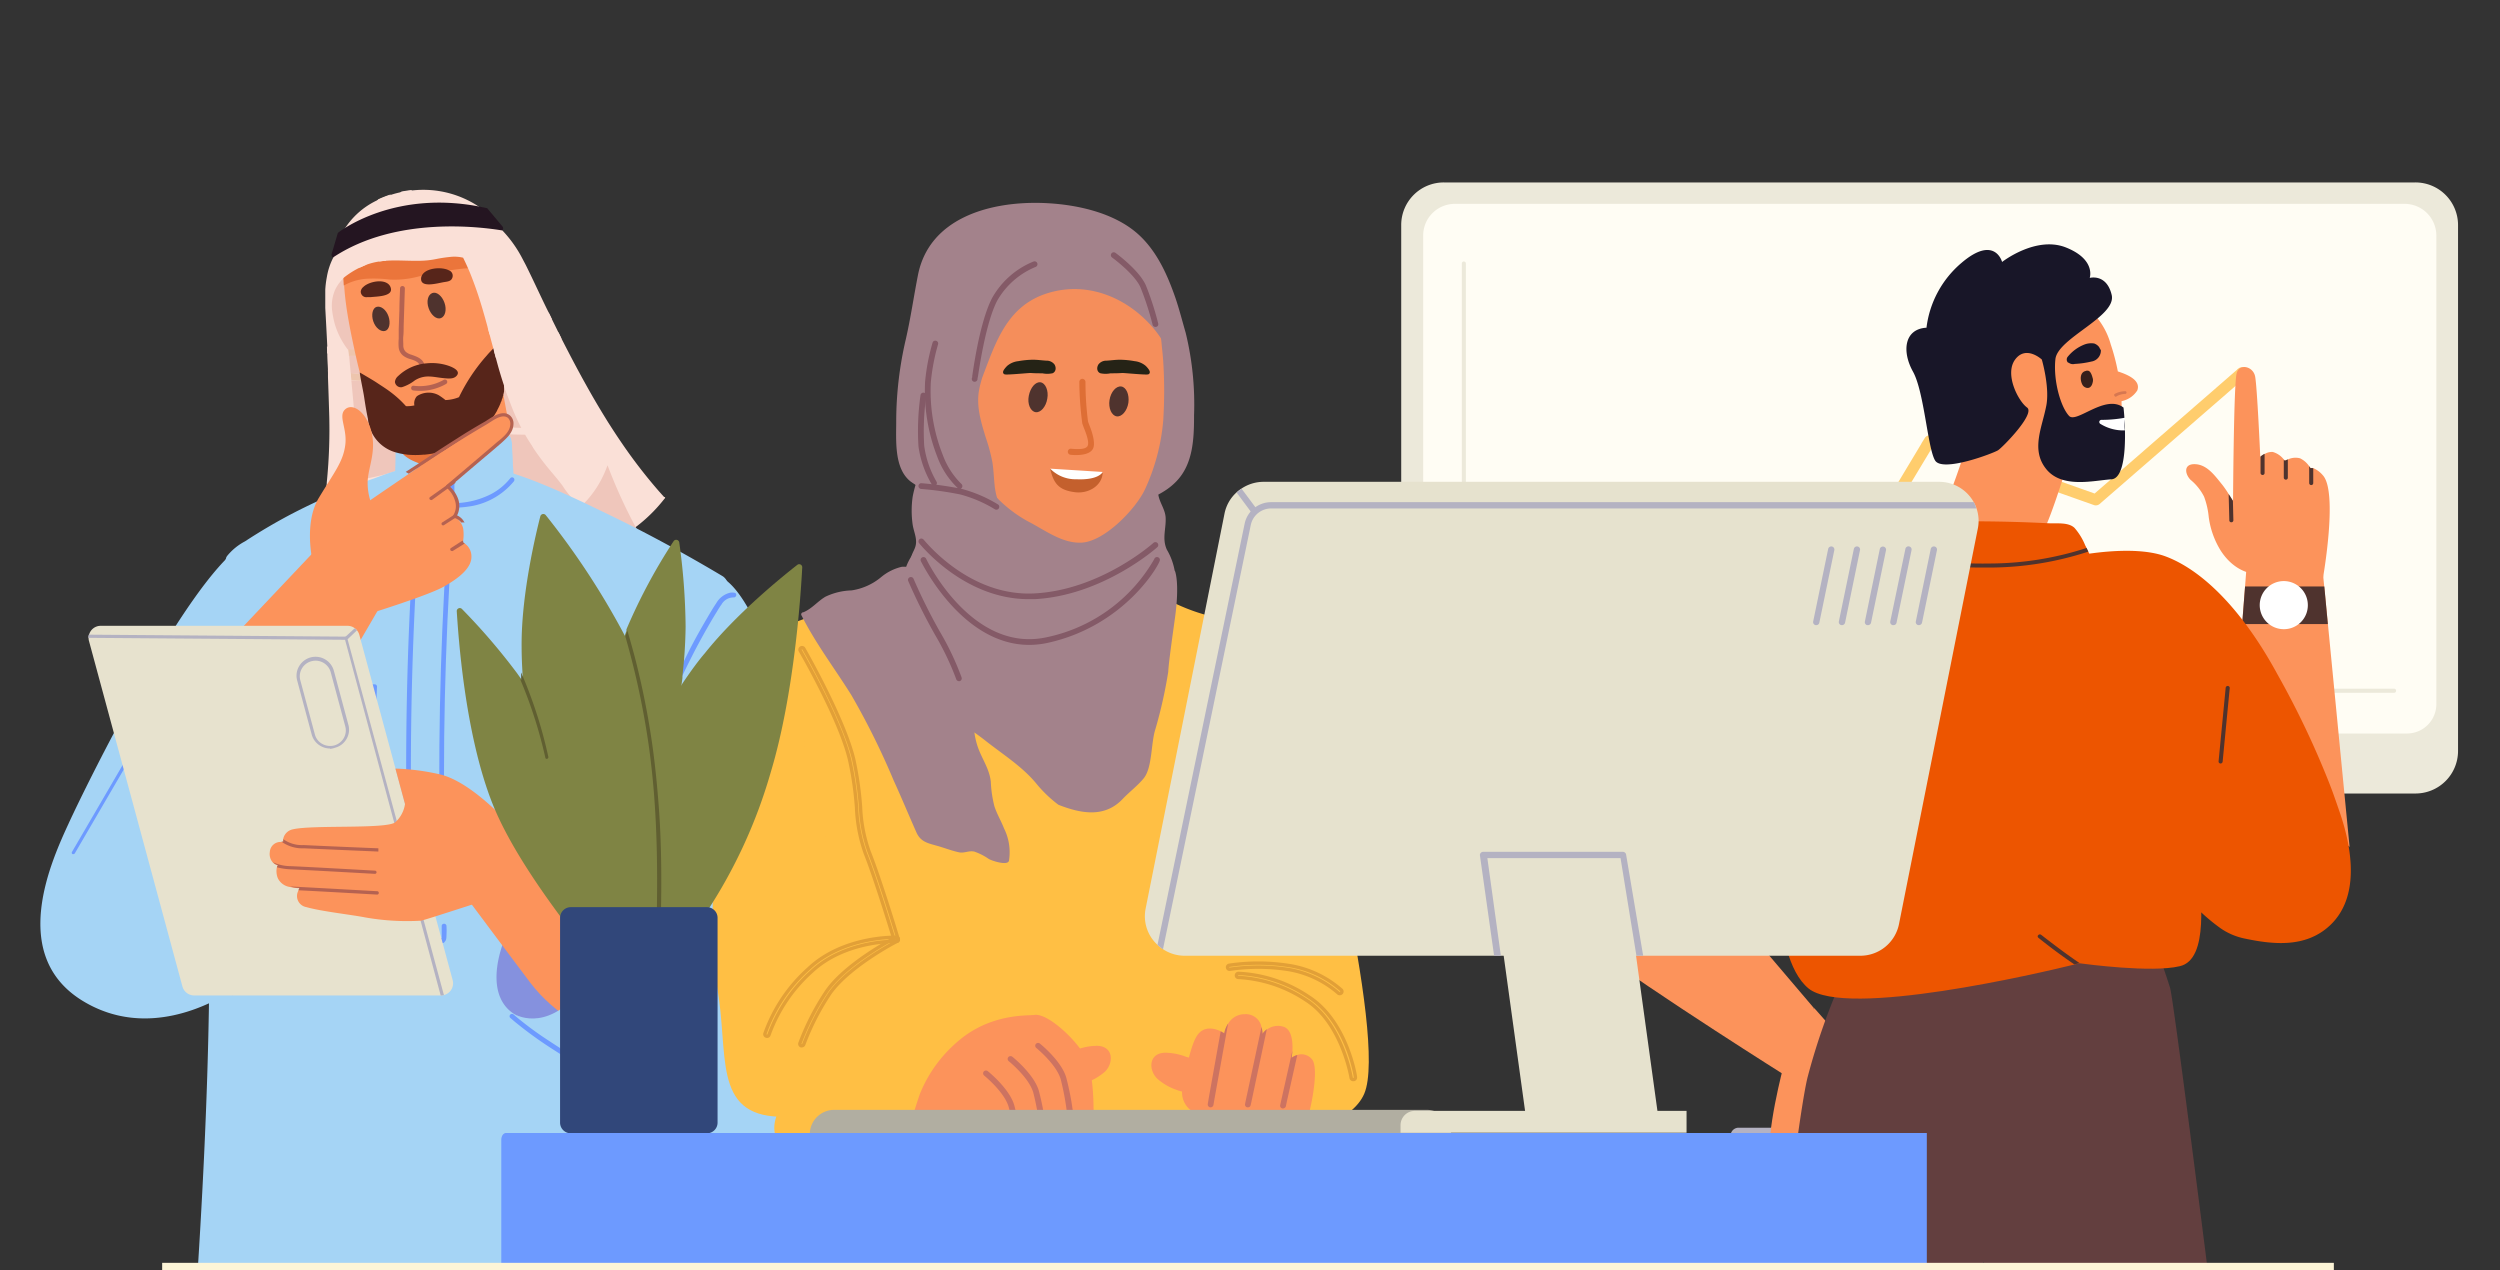<svg id="Layer_1" data-name="Layer 1" xmlns="http://www.w3.org/2000/svg" viewBox="0 0 370 188"><rect x="0" y="0" width="370" height="188" fill="#333333" stroke="none"/><defs><clipPath id="clip-path"><path style="fill:none" d="M0 0h370v188H0z"/></clipPath><style>.cls-31{fill:none}.cls-3{fill:#ece9da}.cls-6{fill:#fc935b}.cls-7{fill:#181628}.cls-10{fill:#fff}.cls-11{fill:#fae0d7}.cls-12{fill:#efc6bb}.cls-13{fill:#edc5ad}.cls-14{fill:#a5d4f5}.cls-15,.cls-21{fill:#6d9aff}.cls-15{stroke:#6d9aff}.cls-15,.cls-17,.cls-29,.cls-31,.cls-32{stroke-linecap:round;stroke-linejoin:round}.cls-15,.cls-17,.cls-29,.cls-31{stroke-width:.5px}.cls-16{fill:#eb753b}.cls-17,.cls-22{fill:#b56251}.cls-17{stroke:#b56251}.cls-18{fill:#57251a}.cls-23{fill:#4f332e}.cls-25{fill:#b4b2c2}.cls-26{fill:#ffbf44}.cls-27{fill:#a3828b}.cls-29{fill:#252316;stroke:#252316}.cls-31{stroke:#e2a037}.cls-32{fill:#845a67;stroke:#845a67;stroke-width:.25px}.cls-36{fill:#ed5500}.cls-37{fill:#cd7361}.cls-38{fill:#7f8444}.cls-39{fill:#605f31}.cls-42{fill:#e6e2ce}</style></defs><g style="clip-path:url(#clip-path)"><path class="cls-3" d="M357.46 117.44H213.71a6.29 6.29 0 0 1-6.33-6.27v-77.9a6.3 6.3 0 0 1 6.33-6.27h143.75a6.31 6.31 0 0 1 6.33 6.27v77.9a6.3 6.3 0 0 1-6.33 6.27Z"/><path d="M356.21 108.56H215a4.35 4.35 0 0 1-4.37-4.33V34.84a4.69 4.69 0 0 1 4.71-4.67h140.52a4.7 4.7 0 0 1 4.72 4.67v69.39a4.35 4.35 0 0 1-4.37 4.33Z" style="fill:#fffdf4"/><path d="M248.6 91.58h-11.84a.34.34 0 0 1-.17 0l-20-13.32a.29.29 0 0 1-.08-.41.3.3 0 0 1 .42-.08L236.85 91h11.54l5.24-13.78a.31.31 0 0 1 .28-.2h24.26l7.15-11.91a.31.31 0 0 1 .36-.13l24.44 8.67 21.52-18.71a.3.3 0 0 1 .39.45l-21.64 18.8a.33.33 0 0 1-.3.06l-24.37-8.64-7.12 11.84a.3.3 0 0 1-.26.15h-24.22l-5.24 13.79a.31.31 0 0 1-.28.19" style="stroke:#ffcd6d;stroke-width:1.07px;fill:none"/><path class="cls-3" d="M354.35 102.53h-137a1 1 0 0 1-1-1V39a.29.29 0 0 1 .3-.3.3.3 0 0 1 .3.3v62.56a.37.37 0 0 0 .37.36h137a.3.3 0 0 1 .3.3.29.29 0 0 1-.27.31Z"/><path class="cls-6" d="M306.67 66.21a.94.94 0 0 0 0-.5 1.08 1.08 0 0 0-.68-1.12 101.23 101.23 0 0 0-12.36-4c-1.25-.3-1.42.83-1.54 1.81a115.27 115.27 0 0 1-5.9 16.43.91.91 0 0 0 .45 1.2 1 1 0 0 0 .48.1c4.95-.18 9.93-.43 14.81-.88.79-.15 3.67-9.08 4.74-13.04Z"/><path class="cls-6" d="M310.84 70.36c-4.41.56-9.74-1.21-10-1.58h-.15a1 1 0 0 1-.38-1.26v-.08c-1-3.21-2-6.74-4.31-9.17-2.27-2.15-3.69-4-3.1-7.17.79-3.9 4.25-6.69 8.26-7.31a10.53 10.53 0 0 1 7.53 1.58 10.8 10.8 0 0 1 3.7 5.6 30.41 30.41 0 0 1 1.05 4c1.45.47 3.44 1.31 2.88 2.81a3.56 3.56 0 0 1-1.94 1.49l-.39.11c0 .86.11 1.75.05 2.59 0 .07.05.1 0 .17.05.54 0 1.12 0 1.8.06 2.78-.22 6.06-3.2 6.42Z"/><path class="cls-7" d="M302.19 53.21s-2.34-2.18-3.95 0 .48 6.18 1.76 7.1-3.62 5.9-4.29 6.33-8.2 3.31-9.31 1.52S284.79 58 283.12 55s-1.29-6.31 2-6.5a14.94 14.94 0 0 1 5.19-9.6c4.93-4.2 6-.13 6-.13s5-3.92 9.46-2.14 3.51 4.5 3.51 4.5 2.49-.68 3.25 2.52-8 6.38-8.33 9.51.75 7 2 8.37c1.06 1.26 5.36-3.28 8.08-1.21.28 2.42.74 10.47-1.8 10.62s-7.41 1.46-9.74-1.65c-2.12-2.77-.54-6 .06-9 .66-2.75-.61-7.08-.61-7.08Z"/><path d="M314.54 57.9a3.33 3.33 0 0 0-1.51.37c-.31.13 0 .58.19.41a2.65 2.65 0 0 1 1.26-.38.21.21 0 0 0 .14-.39Z" style="fill:#d67751"/><path d="M309.7 56.66a1.28 1.28 0 0 0 .05-.58c-.11-.39-.24-.95-.58-1.17a.61.61 0 0 0-.51 0c-.84.2-.84 1.31-.48 2a.9.9 0 0 0 .51.45c.5.21.89-.15 1.01-.7Z" style="fill:#361f1b"/><path class="cls-7" d="M310.68 51.38a1.56 1.56 0 0 0-.73-.54 2.78 2.78 0 0 0-1.43.14 6 6 0 0 0-2.48 1.8.65.65 0 0 0 0 .86l.15.06a1.06 1.06 0 0 0 .88.16 13.4 13.4 0 0 0 2.45-.35 1.65 1.65 0 0 0 1.41-1.69 2.82 2.82 0 0 1-.25-.44Z"/><path class="cls-10" d="M314.48 63.7a6.45 6.45 0 0 1-3.58-.94.34.34 0 0 1-.19-.41.33.33 0 0 1 .34-.21 19.12 19.12 0 0 0 3.46-.32V62a5.38 5.38 0 0 0-.03 1.7Z"/><path class="cls-11" d="M46 83.8c.35.19.7.38 1.06.55a24.28 24.28 0 0 0 9.66 2.1 76.06 76.06 0 0 0 10.88-.57 115.29 115.29 0 0 0 12-2 43.83 43.83 0 0 0 11-3.71 22.68 22.68 0 0 0 7.75-6.37.1.1 0 0 0 .07-.09c.07-.09-.05-.18-.13-.15l-.71-.79a76.11 76.11 0 0 1-5.75-7.48c-.63-.92-1.23-1.85-1.83-2.79l-.55-.89q-1.35-2.2-2.61-4.46c-1.3-2.32-2.53-4.67-3.72-7l-.45-.92c-.09-.16-.17-.33-.25-.5-.25-.5-.5-1-.74-1.5l-.45-.92c-1-2-1.94-4.07-2.93-6.1-.16-.33-.32-.66-.49-1l-.48-.91a18 18 0 0 0-2.94-4.15 5.25 5.25 0 0 0-.33-.49 13.32 13.32 0 0 0-4.78-4 14.77 14.77 0 0 0-8.21-1.48 14.89 14.89 0 0 0-1.63.24 13.75 13.75 0 0 0-1.56.41 14.11 14.11 0 0 0-1.9.74 11.56 11.56 0 0 0-5.19 4.65c-.93 1.63-.84 1.23-1.48 3.93a9.73 9.73 0 0 0-.93 2.82 14.29 14.29 0 0 0-.24 1.92v2.69q.16 2.85.3 5.72v1.05c0 .81.07 1.61.1 2.41v1.06c.06 1.71.12 3.41.17 5.11a78.32 78.32 0 0 1-.35 10.49c0 .34-.07.69-.11 1A63 63 0 0 1 46 83.56a.08.08 0 0 0 0 .07c0 .05-.07.13 0 .17Z"/><path class="cls-12" d="M66.17 84.74a40.64 40.64 0 0 0 8.3-2.47 48.15 48.15 0 0 0 6.71-3.79A22.89 22.89 0 0 0 86.91 74a15.42 15.42 0 0 0 3-5.14c.21.54.42 1.08.64 1.62A75.54 75.54 0 0 0 94.62 79c.17.31.35.62.53.92.09 0 .18.1.09.17a.12.12 0 0 1-.09.08 22.65 22.65 0 0 1-8.9 4.62 43.81 43.81 0 0 1-11.52 1.35 114.19 114.19 0 0 1-12.12-.56l-2-.2a41.57 41.57 0 0 0 5.56-.64Z"/><path class="cls-13" d="M74 65.88c1 .29 1.94.54 2.93.75-.13-.37-.24-.75-.34-1.13-.78-.18-1.55-.38-2.32-.61a.51.51 0 0 0-.27.99ZM51.62 52.68h.63a20.73 20.73 0 0 0 3-.19.51.51 0 0 0 .4-.6.53.53 0 0 0-.61-.4 19.29 19.29 0 0 1-3.56.15.41.41 0 0 0 0 .11Z"/><path class="cls-11" d="M48.42 52.31a20.38 20.38 0 0 0 3.2.37l-.08-.9a.41.41 0 0 1 0-.11h-.08a19.84 19.84 0 0 1-3.07-.4c0 .34.02.73.03 1.04Z"/><path class="cls-13" d="M52 56.28a26.93 26.93 0 0 0 5.31-.08.49.49 0 0 0 .39-.6.52.52 0 0 0-.6-.4 25 25 0 0 1-5.19 0c0 .3.06.61.08.91a.49.49 0 0 1 .01.17Z"/><path class="cls-11" d="M48.57 55.78a27.83 27.83 0 0 0 3.38.5.49.49 0 0 0 0-.12c0-.3 0-.61-.08-.91a25.23 25.23 0 0 1-3.34-.53c.01.35.02.7.04 1.06Z"/><path class="cls-12" d="M50.6 85.31a26.87 26.87 0 0 0 6.66 1A72.11 72.11 0 0 0 68 85.8a109.3 109.3 0 0 0 11.77-1.92 51 51 0 0 0 7-2c0-.53 0-1.06-.08-1.59-.13-1.44-.37-2.88-.59-4.32a1.24 1.24 0 0 1 .09-.75 14.49 14.49 0 0 1-2.94-3.34c-1.32-1.77-2.36-2.69-4.16-5.33-.44-.65-.5-1.4-.88-2.08a1 1 0 0 0-.08-.14c-1.16 0-2.32 0-3.47-.13a.52.52 0 0 1 .06-1c.93.08 1.87.12 2.8.13a60.32 60.32 0 0 1-3.46-7.48 1.23 1.23 0 0 1-.82-.63c-.39-.71-.72-1.44-1-2.18-.15-.34-.3-.68-.46-1-.08-.18-.18-.37-.27-.55a16.69 16.69 0 0 0-1-1.69l-.68-1-.52-.69c-1.47-1.9-3-3.78-4.44-5.66a36.49 36.49 0 0 0-5.12-.22c-1.55 0-3.34-.11-4.74.67a1.11 1.11 0 0 1-1.35-.14l-.24.4c-.19.32-.39.63-.58.94-.63.9-1.2 1.9-1.69 2.9.21 1.34.23 2.69.33 4 0 .21 0 .41.05.62a19.29 19.29 0 0 0 3.56-.15.53.53 0 0 1 .61.4.51.51 0 0 1-.4.6 20.73 20.73 0 0 1-3 .19h-.63c.07.86.16 1.71.24 2.57a25 25 0 0 0 5.19 0 .52.52 0 0 1 .6.4.49.49 0 0 1-.39.6 26.93 26.93 0 0 1-5.31.08c.29 3.19.62 6.38.77 9.58.09 1.72.11 3.44.08 5.16a35.83 35.83 0 0 0 4.68-1A36.57 36.57 0 0 0 61 68.79a.53.53 0 0 1 .69.22.53.53 0 0 1-.22.69 36.16 36.16 0 0 1-8.64 2.35 59.23 59.23 0 0 1-1.7 12.56 1.15 1.15 0 0 1-.53.7Z"/><path class="cls-14" d="M58.49 71.14A5.85 5.85 0 0 0 61 74.21a9.7 9.7 0 0 0 5.76 1.19c3.21-.21 8.29-.94 9.23-4.7a.09.09 0 0 0 0-.08c0-.55 0-1.1-.08-1.66 0-1-.09-1.92-.13-2.89a3.22 3.22 0 0 0-.2-1.27.92.92 0 0 0-.75-.54.09.09 0 0 0-.09 0q-1.64.38-3.3.63a47.45 47.45 0 0 1-6 .52 45.41 45.41 0 0 1-5.95-.25.08.08 0 0 0-.06 0c-.3-.15-.63.09-.76.44a2.41 2.41 0 0 0-.13.75v.91c0 1.26-.06 2.51-.1 3.77a.09.09 0 0 0 .05.11Z"/><path class="cls-14" d="M25.75 232.94H112c-.13-2.13-.27-4.27-.42-6.4q-1.11-15.78-2.78-31.51c-.34-3.21-.7-6.43-1.07-9.64 0-.37-.09-.73-.13-1.1l-.51-4.25q-.34-2.85-.71-5.7c-.24-1.84-.49-3.67-.73-5.51v-.18l-.3-2.22q-1-7.05-2.06-14.09-1.24-8.13-2.64-16.25a.78.78 0 0 1 0-.16v-.09a1.23 1.23 0 0 0 0-.2V134.98c.14-.89.27-1.79.41-2.69q.48-3.23 1-6.45 2.79-18.7 5.56-37.41v-.23c.06-.41.13-.82.19-1.24a1.58 1.58 0 0 0-.16-.82 1.9 1.9 0 0 0-.66-.84q-6.39-3.82-13-7.21c-1.25-.63-2.51-1.26-3.77-1.87l-3.7-1.78c-2.49-1.17-5.23-2.42-7.95-3.45-.88-.33-1.76-.64-2.62-.92a33.88 33.88 0 0 0-4-1A11.06 11.06 0 0 1 67 70.65h-.2a11.68 11.68 0 0 1-4.65-.56l-.2-.08a8.22 8.22 0 0 1-1.52-.74 15.18 15.18 0 0 0-1.84.41c-1.4.4-2.78 1-4.08 1.42q-2.32.82-4.6 1.79c-2.18.92-4.32 1.92-6.42 3q-3.72 1.93-7.23 4.23a8.55 8.55 0 0 0-2.67 2.19 2 2 0 0 0-.11.2A13.1 13.1 0 0 0 33 86c-.16 1.48-.31 3-.45 4.45q-.42 4.45-.74 8.92c-.46 6.73-.7 13.4-.81 20.07v2q0 3.82-.07 7.66v18.97a2.72 2.72 0 0 1 0 .28c-.23 14.93-1 29.84-2 44.73 0 .34-.05.67-.07 1s-.05.74-.08 1.11c0 .33-.05.66-.07 1l-.18 2.45c-.26 3.51-.53 7-.8 10.54q-.35 4.58-.7 9.15Z"/><path class="cls-15" d="M58.53 72.1a7.11 7.11 0 0 0 3.06 1.72 18.87 18.87 0 0 0 3.87.8 12.71 12.71 0 0 0 7.31-1.26 9.17 9.17 0 0 0 2.94-2.42c.08-.11.23 0 .15.14A10.3 10.3 0 0 1 70 74.61a16.53 16.53 0 0 1-8.05-.48 7.85 7.85 0 0 1-3.51-1.88c-.14-.1 0-.25.09-.15Z"/><path class="cls-15" d="M62.12 69.07v4.82a.1.1 0 0 1-.2 0v-4.82a.1.1 0 0 1 .2 0ZM67 69.8v4.91a.1.1 0 1 1-.2 0V69.8a.1.1 0 1 1 .2 0Z"/><path class="cls-15" d="M65.75 97.62q.38-11.41 1.28-22.8c0-.13-.2-.14-.21 0q-.5 6.36-.84 12.73-.6 11.34-.7 22.71t.32 22.84c0 .13.21.14.2 0-.15-4.25-.25-8.49-.3-12.75q-.14-11.35.25-22.73Z"/><path class="cls-15" d="M60.69 132.36h0c0 .81 0 1.61.12 2.41s.15 1.45.27 2.17a3 3 0 0 0 .7 1.69c1 1 2.47.86 3.72.7a.1.1 0 0 0 .1-.1c.25-.15.22-.59.23-.84a11.76 11.76 0 0 0 0-1.33c0-.13-.22-.13-.21 0v1.62c0 .18 0 .38-.19.39a.1.1 0 0 0-.1.08 6.27 6.27 0 0 1-2.16 0 2.38 2.38 0 0 1-1.43-.9 4 4 0 0 1-.52-1.75 34.29 34.29 0 0 1-.33-4.3v0q-.22-6.28-.3-12.58-.12-11.37.26-22.73t1.27-22.8c0-.13-.19-.13-.2 0q-.49 6.36-.84 12.72-.61 11.35-.7 22.71t.31 22.84ZM37 108.06q0 4.32.09 8.64l.06 2.17c0 .69 0 1.39.09 2.08v.5a2.07 2.07 0 0 0 .73.93 3.24 3.24 0 0 0 .66.36 10.45 10.45 0 0 0 1.45.42c2.93.71 5.89 1.25 8.87 1.67q1.14.17 2.28.3l1.1.13c.33 0 .67.08 1 .08a1.71 1.71 0 0 0 1.23-.44c.55-.55.44-1.31.45-2s0-1.19 0-1.78q0-5 .19-9.9c.09-3.21.2-6.41.35-9.61h0v0h0a.1.1 0 0 0-.1-.08h-.1c-1.54 0-3.08-.12-4.61-.26a69.15 69.15 0 0 1-8.34-1.29c-1.27-.28-2.54-.59-3.79-.94l-.28-.08c-.26-.07-.83-.25-1.1-.34a.14.14 0 0 0-.17.12v.72q-.11 3.27-.14 6.54c.08.65.08 1.35.08 2.06Zm.21-1.17v-1c0-2.36.07-4.73.15-7.09h0c.44.14.89.27 1.33.39h.09a69.55 69.55 0 0 0 16.64 2.46c-.08 1.72-.16 3.45-.22 5.17q-.18 5-.26 9.91V123.41a1.88 1.88 0 0 1-.38 1.36c-.49.52-1.27.39-1.9.32-2.85-.31-5.69-.72-8.5-1.26-1.4-.28-2.8-.58-4.18-.92a7.17 7.17 0 0 1-1.22-.37 3.7 3.7 0 0 1-.55-.31 2.05 2.05 0 0 1-.49-.53 1.73 1.73 0 0 1-.17-.33 1.76 1.76 0 0 1-.06-.39v-1.31c0-1.42-.08-2.83-.11-4.24q-.24-4.28-.21-8.54Z"/><path class="cls-12" d="M49.56 48a11.8 11.8 0 0 0 1.89 3.7h.08a19.29 19.29 0 0 0 3.56-.15.53.53 0 0 1 .61.4.51.51 0 0 1-.4.6 20.73 20.73 0 0 1-3 .19l.08.09a17.43 17.43 0 0 0 2.52 2.56 12.38 12.38 0 0 0 1.3.95h.05a9.34 9.34 0 0 0 .27-1c.86-4-.39-8.62-2.42-12.26-.15-.27-.31-.54-.47-.8s-.34-.54-.52-.8-.25-.37-.38-.55a1.4 1.4 0 0 1-.26-.69 1 1 0 0 1-.3 0 1.74 1.74 0 0 1-.2.13A5.56 5.56 0 0 0 49.55 43a6.69 6.69 0 0 0-.31 1 6 6 0 0 0-.08 2 14.83 14.83 0 0 0 .4 2Z"/><path class="cls-6" d="M61.86 68.9a12.25 12.25 0 0 0 6.33.18 10.91 10.91 0 0 0 4.12-1.93l.15-.13a11.87 11.87 0 0 0 1.65-1.81c.3-.42.61-.86.89-1.33.07-.14.13-.27.19-.41a1.47 1.47 0 0 0 .09-.83l-1.58-8.51a40.11 40.11 0 0 1-3.11 3.52c-1 1.08-2 2.11-3 3.16s-1.89 2-2.75 3.09l-.13.17a20.15 20.15 0 0 0-2.09 3.19 15.4 15.4 0 0 0-.75 1.65Z"/><path class="cls-16" d="M64.28 63.69a1 1 0 0 0 .69-.14c1.21-.88 2.48-1.68 3.77-2.45s2.75-1.62 4.1-2.47l1.46-.89c.06.13.13.26.19.4A86.57 86.57 0 0 1 68.92 69a10.6 10.6 0 0 1-2.26.29 11.79 11.79 0 0 1-5.83-1.23 5.82 5.82 0 0 1-1-.67c-.34-.34-.57-.55-.57-1v-4.14c.82-.88 3.51 1.27 5.02 1.44Z"/><path class="cls-6" d="M52.23 34.78c.63-.37 2.91-1.11 3.5-1.34A19.67 19.67 0 0 1 61 32.33a37.23 37.23 0 0 1 4.72-.16c2.79.1 5.73.76 7.64 3a77.05 77.05 0 0 1 2.1 9.7c.65 7.63-.32 18.91-9.81 20.44a10.12 10.12 0 0 1-6.39-.88c-3.11-1.85-4.77-5.41-5.84-8.73-.28-.87-.76-3-.94-3.84-1-4.66-2-9.57-1.45-14.39.07-.69.54-2.3 1.2-2.69Z"/><path class="cls-16" d="M68.58 39.75A49.88 49.88 0 0 0 61.63 41a13.59 13.59 0 0 1-4 .37 19 19 0 0 0-3.45-.11 8.07 8.07 0 0 0-3.3 1 26.43 26.43 0 0 1 .1-4.79c.09-.68.56-2.29 1.22-2.68s2.91-1.11 3.5-1.34a19.67 19.67 0 0 1 5.3-1.12 37.23 37.23 0 0 1 4.72-.16c2.79.1 5.73.76 7.64 3 0 0 .65 2.31 1.23 4.85a24.48 24.48 0 0 0-6.01-.27Z"/><path class="cls-17" d="M59.26 51.46a7.17 7.17 0 0 1 0-1.31v-1.43l.1-2.84c0-1.06.06-2.13.1-3.2 0-.14.21-.12.21 0l-.18 5.64c0 .47 0 .94-.05 1.41s0 .9 0 1.35a1.57 1.57 0 0 0 .42 1.15 2.44 2.44 0 0 0 .94.5c.69.25 1.58.51 1.78 1.33 0 .13-.18.17-.21 0-.19-.75-1.07-1-1.7-1.19a2.66 2.66 0 0 1-.91-.48 1.53 1.53 0 0 1-.5-.93ZM61.2 57.34a7.45 7.45 0 0 0 4.6-.91.1.1 0 0 1 .09.18 7.54 7.54 0 0 1-4.7.93c-.13-.01-.12-.22.01-.2Z"/><path class="cls-18" d="M65.73 41.75c.45-.07 1-.12 1.18-.56a.85.85 0 0 0-.49-1.19c-1.12-.57-3.51-.33-4 .82a1 1 0 0 0-.1.49c.02 1.34 2.53.58 3.41.44ZM53.6 43.71a.81.81 0 0 0 .71.27h.53c.84-.11 3.34-.07 3-1.35a1.22 1.22 0 0 0-.14-.33c-.59-.93-2.35-.78-3.43-.19a2.33 2.33 0 0 0-.52.38 1 1 0 0 0-.36.68.86.86 0 0 0 .21.54ZM54.46 62a5.65 5.65 0 0 0 4.29 5 7.66 7.66 0 0 0 1 .21l.54.08a12.51 12.51 0 0 0 2.37 0h.18a15.21 15.21 0 0 0 7.53-2.85l.12-.1a11.78 11.78 0 0 0 1.63-1.53l.06-.07a2 2 0 0 0 .19-.22c.12-.15.24-.29.35-.45a2 2 0 0 0 .17-.23l.33-.47.18-.3.18-.3v-.05l.06-.11a9.9 9.9 0 0 0 .44-.93c0-.09.08-.18.11-.27l.08-.21c0-.07 0-.14.07-.21a1.72 1.72 0 0 1 .07-.21c0-.07 0-.15.07-.23v-.14l.06-.21.06-.27v-.48a1.2 1.2 0 0 0 0-.2 2.17 2.17 0 0 0 0-.25 2.83 2.83 0 0 0 0-.29 3.91 3.91 0 0 0 0-.49v-.2a.74.74 0 0 0 0-.21v-.31a1.77 1.77 0 0 1 0-.23v-.22c0-.23 0-.46-.08-.69v-.19a8.58 8.58 0 0 0-1-2.8s-.06-.09-.12-.09a.09.09 0 0 0-.1 0l-.38.38-.27.29c-.21.21-.42.44-.61.67l-.08.09-.15.17a26.87 26.87 0 0 0-3.88 5.9 5.77 5.77 0 0 1-2 .43 9.58 9.58 0 0 0-1-.72 3.13 3.13 0 0 0-3.22.14 1.58 1.58 0 0 0-.38 1.37 4.77 4.77 0 0 1-1.25.11 14.91 14.91 0 0 0-1.92-1.81c-.85-.68-1.6-1.13-2.5-1.73-.51-.34-2.41-1.44-2.41-1.44a.28.28 0 0 0 0 .09c.17 1.21.51 2.59.68 3.8.15.98.31 1.98.53 2.98Z"/><path class="cls-18" d="M59.5 57.3a6.11 6.11 0 0 0 1.89-1 3.68 3.68 0 0 1 2-.58c.74 0 1.47.17 2.21.24s1.48.17 1.94-.3c.83-.85-.85-1.44-1.45-1.62a7.74 7.74 0 0 0-2.91-.27 6.87 6.87 0 0 0-4.27 1.9 1.27 1.27 0 0 0-.46.86.89.89 0 0 0 1.05.77Z"/><path d="M88.13 127.5a6.3 6.3 0 0 0-6.35 1.28c-6.35 5.32-11.64 17.43-5.72 21.27 5.26 3.42 14.8.64 14.8.64L92.09 131Z" style="fill:#8591de"/><path class="cls-6" d="M95 143.5c.5-2.28.94-4.5 1.57-6.62l-6.66-4.78-4.16-3-6.64-4.75-10.31 8.14s2.59 3.51 6.2 8.31c1.08 1.44 2.24 3 3.46 4.61 4 5.25 8.47 6.38 12 10.83 1.59-5.81 3.27-6.86 4.54-12.74Z"/><path class="cls-14" d="M97.4 100.17c2-2.71 4-5.47 6-8.17 1-1.36 2.1-2.7 3.09-4.09.43-.61.21-1.64.56-2.29 2 1.16 4 4.77 4.93 6.88a52.46 52.46 0 0 1 2.37 8.18 331.87 331.87 0 0 1 7.33 40.32c.77 6.16 2.27 13 .17 19.08-2.8 8.06-13.07 12.53-20.07 6.58a17.13 17.13 0 0 1-4.41-6.66 80.21 80.21 0 0 1-2.88-9q-1.39-5-2.49-10.1a101.3 101.3 0 0 1-2.5-20.45 51.86 51.86 0 0 1 1.37-12c2.21-2.75 4.42-5.45 6.53-8.28Z"/><path class="cls-14" d="m103.06 167.6-27-17.55s4.53 2.94 9.75-3.32c5.87-7 6.14-15.93 2.32-19.23l29.4 19.81s3.15 11.81-14.47 20.29Z"/><path class="cls-15" d="M75.85 150.34a49.1 49.1 0 0 0 5.26 3.91c1.88 1.25 3.8 2.44 5.71 3.65l5.94 3.75c1.95 1.23 3.89 2.48 5.85 3.7a33.56 33.56 0 0 0 5.72 3l.75.28c.13 0 .07.24 0 .19a29.1 29.1 0 0 1-5.84-2.82c-2-1.2-3.88-2.44-5.82-3.67l-6-3.78c-1.94-1.23-3.88-2.44-5.8-3.68a57.45 57.45 0 0 1-5.3-3.87l-.62-.53c-.1-.08.05-.22.15-.13ZM89.05 128l1 .64.09.06 3.46 2.3h.06l1.73 1.17h0l3.31 2.26 1 .7h0c.29.19.57.39.85.59q1.83 1.26 3.63 2.54h0l2.92 2.07 4.22 3.06 2 1.51a3 3 0 0 0 1.68.68h0a1.06 1.06 0 0 0 .25 0 1.26 1.26 0 0 0 1.12-1.24 2.82 2.82 0 0 0-.72-1.73 11.74 11.74 0 0 0-3.52-2.74 23.22 23.22 0 0 0-9.19-2.75h-.07l-.39-.27-2-1.37-.15-.1-.12-.09-2.85-2-3.82-2.59-.33-.22h0L90 128.36l-.83-.55a.1.1 0 0 0-.15 0 .11.11 0 0 0 .03.19Zm14.27 9.48.94.1a22.62 22.62 0 0 1 8.76 3.08 12.28 12.28 0 0 1 1.79 1.34 5.14 5.14 0 0 1 1.31 1.62 1.32 1.32 0 0 1-.24 1.71 1.35 1.35 0 0 1-1.09.15 2.81 2.81 0 0 1-.85-.37c-.34-.21-.65-.45-1-.68l-1-.75-1.8-1.32h0l-.2-.15-4.09-2.94Z"/><path class="cls-15" d="M94.41 126.76a2.28 2.28 0 0 0 .15-1 14.77 14.77 0 0 0-.32-2.2c-.13-.82-.25-1.64-.34-2.46a24.38 24.38 0 0 1 0-5c.32-2.88 2.2-6.4 3.55-9.49q1.11-2.55 2.28-5.07c.78-1.67 1.58-3.32 2.42-5s1.73-3.25 2.66-4.84c.45-.77.91-1.56 1.41-2.3a3 3 0 0 1 1.86-1.43 1.82 1.82 0 0 1 .57 0c.13 0 .07.22-.06.2a2.29 2.29 0 0 0-2 1.13 12.59 12.59 0 0 0-.7 1.09c-.24.38-.47.76-.7 1.15q-1.38 2.34-2.64 4.76c-.83 1.61-1.62 3.23-2.39 4.87s-1.52 3.31-2.25 5c-.63 1.45-1.24 2.83-1.9 4.27a22.91 22.91 0 0 0-1.64 4.41 18.47 18.47 0 0 0-.25 5.65c.07.81.18 1.61.3 2.41s.28 1.51.37 2.27a2.81 2.81 0 0 1-.25 1.85c-.34.54-.84.81-1 1.46a3.21 3.21 0 0 0 .24 2.24.3.3 0 0 1 .05.15c0 .05 0 .11-.09.1s-.08 0-.11-.09a3.28 3.28 0 0 1-.31-2.28 2 2 0 0 1 .4-1 5.17 5.17 0 0 0 .69-.85Z"/><path class="cls-11" d="M50.27 41.61a.87.87 0 0 1 .1-.08 12.64 12.64 0 0 1 2.8-1.89l.83-.37.23-.09a10 10 0 0 1 1.9-.48c.34-.05.68-.09 1-.11 1.73-.12 3.49.06 5.25 0a12.58 12.58 0 0 0 2.2-.26 21.41 21.41 0 0 1 2.3-.33 5.49 5.49 0 0 1 1.66.14l.06.12c.31.63.6 1.27.87 1.91.14.33.27.65.4 1 .58 1.49 1.08 3 1.54 4.56.27.92.53 1.85.78 2.78l.27 1c.21.81.43 1.62.65 2.44l.27 1A63 63 0 0 0 76.05 61c.33.77.69 1.53 1.07 2.27.18.35.37.7.56 1 .4.7.82 1.38 1.28 2l.13.18a1 1 0 0 0 .11-.17 12.69 12.69 0 0 0 .68-1.11c.17-.33.33-.67.47-1s.27-.69.39-1a20.68 20.68 0 0 0 0-10.82c-.09-.36-.17-.71-.26-1.07l-.27-1c-.22-.81-.47-1.61-.72-2.42-.11-.32-.21-.64-.32-1-.19-.59-.39-1.17-.59-1.75-.65-1.88-1.35-3.74-2.12-5.57l-.41-1c-.06-.15-.13-.3-.2-.45a20 20 0 0 0-3.38-5.67A9.83 9.83 0 0 0 70 30.63a11.13 11.13 0 0 0-2.16 0c-1.26.09-2.53.13-3.79.22a41.34 41.34 0 0 0-5.44.73q-.62.12-1.23.27c-.37.08-.74.18-1.1.28l-.68.19c-.42.12-.84.25-1.25.4a23.89 23.89 0 0 0-2.25.89c-.46.63-.9 1.29-1.3 2v.09a17.68 17.68 0 0 0-.63 5.8v.07a.1.1 0 0 0 .1.04Z"/><path class="cls-11" d="m72.19 48.5.27 1a46.62 46.62 0 0 0 7.09-1.61c.71-.21 1.41-.45 2.11-.7l-.45-.92-1 .35-1 .31a47.09 47.09 0 0 1-7.02 1.57ZM73.11 51.94l.27 1a24.29 24.29 0 0 0 9.72-2.83l-.45-.92q-.69.38-1.38.69c-.33.16-.66.3-1 .43a23.23 23.23 0 0 1-7.16 1.63ZM53.17 39.64l.83-.37.23-.09c0-.41.06-.81.1-1.22a20.46 20.46 0 0 1 1.3-5.67 10.7 10.7 0 0 1 2.23-3.52 14.11 14.11 0 0 0-1.9.74 13.29 13.29 0 0 0-1.58 3.18 26.66 26.66 0 0 0-1.21 6.95ZM56.13 38.7c.34-.05.68-.09 1-.11 0-.78.1-1.57.2-2.34a16.82 16.82 0 0 1 1.28-4.7 10.35 10.35 0 0 1 2.41-3.43 14.89 14.89 0 0 0-1.63.24.27.27 0 0 1-.07.08 12.41 12.41 0 0 0-1.94 3.38 21.71 21.71 0 0 0-1.25 6.88Z"/><path d="m49.1 37.53.9-3.06s8.43-6.79 22.11-3.65l2.25 2.69a.48.48 0 0 1 0 .6c-3-.49-15.73-2.23-25.08 4a.51.51 0 0 1-.18-.58Z" style="fill:#241521"/><path class="cls-14" d="M36.76 134.84c.59-5.09 2.12-9.91 3.43-14.85 1.27-4.79 1.9-9.72 2.76-14.6.92-5.21 2-10.65 1.46-16-.36-3.9-2.72-6.74-3.55-10.44-.06-.28-.1-.54-.14-.81a25 25 0 0 0-5 2.64c-8.45 5.83-23 35.52-25.52 41s-9.09 19.58 2.07 26.37c9.52 5.79 19.21.22 21.64-1.25 2.14-4.09 2.33-7.5 2.85-12.06Z"/><path class="cls-21" d="M10.86 126.41a.27.27 0 0 1-.12 0 .23.23 0 0 1-.09-.32l7.69-13.19a.24.24 0 1 1 .41.24l-7.68 13.16a.26.26 0 0 1-.21.11ZM34.51 146.65c.05-.06-.08 0-.35.18a39.46 39.46 0 0 0 3.2-8.25l.46.1a38.3 38.3 0 0 1-3.39 8.65 1.87 1.87 0 0 1 .08-.68Z"/><path class="cls-6" d="M46.31 83.27s-1.43-5.76.88-9.59 3.59-5.33 3.91-7.82-1.12-4.3 0-5.29S54.29 61 55 64s-.59 5.32-.59 7.46a8.9 8.9 0 0 0 .82 3.72L54 79.91Z"/><path class="cls-6" d="M74.34 65.1C71.63 67.43 66.2 72 66.2 72a10.18 10.18 0 0 1 1.36 2.18 2.88 2.88 0 0 1-.32 2.29 2.79 2.79 0 0 1 1.3 1.69 6.16 6.16 0 0 1 0 1.9 2.32 2.32 0 0 1 0 .23l.23.14a2.32 2.32 0 0 1 1 2c0 1.58-1.71 3.08-4.22 4.46s-12.16 4.34-12.16 4.34l-6.64-3.63-.44-4.32 8-8.91S72.54 61.78 74 61.54s3.05 1.23.34 3.56Z"/><path class="cls-22" d="M75.5 61.51a1.65 1.65 0 0 0-.43-.26c-.95-.37-2.11.38-2.91.9-.19.12-.36.24-.52.32-1.25.72-2.58 1.51-4 2.43-1.89 1.19-3.78 2.43-5.6 3.64l-2 1.3.45.27 1.8-1.18c1.83-1.2 3.72-2.44 5.6-3.62 1.47-.92 2.79-1.71 4-2.42l.55-.34c.77-.5 1.81-1.18 2.54-.82a.74.74 0 0 1 .22.14 1.19 1.19 0 0 1 .33.81c0 1.08-.81 1.8-1.64 2.5l-.27.21c-.92.8-5.15 4.38-6.83 5.81-.44.36-.7.59-.7.59A.27.27 0 0 0 66 72a.21.21 0 0 0 .09.18 4 4 0 0 1 1.27 2 2.52 2.52 0 0 1-.28 2.09.24.24 0 0 0 0 .22.26.26 0 0 0 .17.15 3.18 3.18 0 0 1 .61.31 2.39 2.39 0 0 1 .44.4.75.75 0 0 1 .45 0 2.19 2.19 0 0 0-1.1-1.07 3.16 3.16 0 0 0 .22-2.23 4.51 4.51 0 0 0-1.3-2.05l1.24-1c1.62-1.39 4.21-3.58 5.5-4.67l.59-.51.25-.21C75 64.83 76 64 76 62.66a1.55 1.55 0 0 0-.5-1.15Z"/><path class="cls-22" d="M63.78 74a.24.24 0 0 1-.14-.43L67 71.18a.24.24 0 1 1 .28.38L63.92 74a.24.24 0 0 1-.14 0Z"/><path class="cls-6" d="m47.25 80.82-15.13 16 9.15 4.68s.77 3.85 1.37 3.85 3.92.83 4.13.59 9.51-16.22 9.51-16.22Z"/><path class="cls-22" d="M65.58 77.76a.23.23 0 0 1-.2-.11.24.24 0 0 1 .07-.33l1.66-1.06a.24.24 0 0 1 .33.07.23.23 0 0 1-.07.32l-1.66 1.07a.22.22 0 0 1-.13.04ZM68.77 80.42l-.06.06L67 81.55a.28.28 0 0 1-.13 0 .23.23 0 0 1-.2-.11.24.24 0 0 1 .07-.33l1.66-1.07a.32.32 0 0 1 .14 0 2.32 2.32 0 0 1 0 .23Z"/><path class="cls-23" d="M57.5 46.82c.34 1 .11 2-.51 2.16s-1.4-.42-1.74-1.41-.11-2 .51-2.16 1.4.42 1.74 1.41ZM65.79 44.83c.35 1 .11 2-.53 2.25s-1.46-.43-1.82-1.46-.11-2 .54-2.25 1.46.44 1.81 1.46Z"/><path d="M65.7 147.27a1.86 1.86 0 0 1-.48.06H28.71A1.82 1.82 0 0 1 27 146L13.17 94.87a1.52 1.52 0 0 1-.06-.47 1.49 1.49 0 0 1 .07-.47 1.79 1.79 0 0 1 1.74-1.31h36.5a1.74 1.74 0 0 1 1.06.34 1.53 1.53 0 0 1 .35.32 1.87 1.87 0 0 1 .35.67L67 145.08a1.8 1.8 0 0 1-1.3 2.19Z" style="fill:#e7e2ce"/><path class="cls-25" d="M46.7 97.78a2.47 2.47 0 0 0-.6.08 2.31 2.31 0 0 0-1.42 1.08 2.27 2.27 0 0 0-.23 1.75l2.15 8a2.24 2.24 0 0 0 1.08 1.4 2.38 2.38 0 0 0 1.77.24 2.35 2.35 0 0 0 1.42-1.08 2.28 2.28 0 0 0 .23-1.75l-2.15-8a2.33 2.33 0 0 0-2.25-1.72Zm2.14 13a2.83 2.83 0 0 1-1.4-.38 2.78 2.78 0 0 1-1.31-1.69l-2.15-8a2.73 2.73 0 0 1 .29-2.11 2.81 2.81 0 0 1 5.14.67l2.15 8a2.7 2.7 0 0 1-.28 2.11 2.76 2.76 0 0 1-1.71 1.29 2.57 2.57 0 0 1-.73.16Z"/><path class="cls-25" d="M65.7 147.27a1.86 1.86 0 0 1-.48.06L51.07 94.69l-38-.29a1.49 1.49 0 0 1 .07-.47l38 .29h.28v.31Z"/><path class="cls-25" d="m52.83 93.29-1.31 1.25-.11.09-.33-.35.07-.06L52.48 93a1.37 1.37 0 0 1 .35.29Z"/><path class="cls-6" d="m78.89 126-3.23 6s-12.25 4-13.31 4.26a35.67 35.67 0 0 1-8.29-.48c-2.27-.44-6.49-.89-8.73-1.53a1.66 1.66 0 0 1-1.17-2.43 2.56 2.56 0 0 1 .16-.36 7.32 7.32 0 0 1-1.38-.18 2.38 2.38 0 0 1-1.81-1.28 2.77 2.77 0 0 1-.16-1.6.68.68 0 0 1 .16-.32 1.52 1.52 0 0 1-.73-.41 1.88 1.88 0 0 1-.47-1.55 1.58 1.58 0 0 1 1.67-1.51h.3a2 2 0 0 1 0-.34 1.8 1.8 0 0 1 1.4-1.52c2.91-.71 14 0 15.22-1.07a4.51 4.51 0 0 0 1.42-2.68l-1.42-5.25a33.67 33.67 0 0 1 6.64.87C71.27 116.1 78.89 126 78.89 126Z"/><path class="cls-22" d="M56 125.55v.48s-7.61-.32-11-.48a5.27 5.27 0 0 1-3.36-1 2.4 2.4 0 0 1 .3 0 1.22 1.22 0 0 1 0-.34 4.78 4.78 0 0 0 3 .86c3.43.17 11.06.48 11.06.48ZM55.73 129.11a.24.24 0 0 1-.24.22c-.09 0-9.15-.52-12.5-.67a9.23 9.23 0 0 1-2-.3.75.75 0 0 1 .15-.33 1.47 1.47 0 0 1-.72-.41 6.27 6.27 0 0 0 2.6.57c3.35.15 12.41.66 12.51.67a.24.24 0 0 1 .2.25ZM56.06 132.17a.24.24 0 0 1-.24.23c-.09 0-7.84-.45-11.65-.64a2.1 2.1 0 0 1 .16-.35 6.9 6.9 0 0 1-1.38-.19h.39c3.35.16 12.42.68 12.51.68a.24.24 0 0 1 .21.27Z"/><path class="cls-26" d="M189.14 159.16c0 3.14 1.61 5.39-.35 8.43-5.89 9.12-17.64 7.5-26.87 7.13-10.46-.42-20.87.36-31.32.2-3.9-.07-15.87-2.39-16-7.88-.07-2.16 1.57-3.87 1.78-6 .34-3.51-1.21-5.13-1.8-8.54a37.18 37.18 0 0 1-.23-7c.11-6.21.17-12.33-1-18.46a140.67 140.67 0 0 1-2.16-17.61c-.22-3 1.3-7.19 1.17-10.19-.08-2.09-1.56-2.9 0-4.38s3.9-2.22 5.94-3q4.09-1.51 8.3-2.69a108.07 108.07 0 0 1 17.21-3.32c4.92-.54 10-.73 14.86.45a.27.27 0 0 1 .18-.21c5.1-2 10.11.75 14.62 3a28.37 28.37 0 0 0 7.84 2.56 5 5 0 0 1 4.15 2.86c1 2.27 1 5.11 1.25 7.54l1.11 9.35c.71 6 1.44 11.9 1.14 18a163.74 163.74 0 0 0 .37 18.4 50.37 50.37 0 0 1 .28 6.38c-.1 2.82-.45 2.1-.47 4.98Z"/><path class="cls-27" d="M136 85.16c.39.42.81.84 1.24 1.24 1.55 1.44 3.27 2.77 4.92 4l.54.4a38.36 38.36 0 0 0 5 3.22c.49.27 1 .52 1.5.76a24.1 24.1 0 0 0 7.2 2.22 15.57 15.57 0 0 0 8.11-1.43c3.26-1.37 7.14-4 8.69-7.52a8 8 0 0 0 .66-3.54 9.34 9.34 0 0 0-1.17-3.17c-.71-1.58-.13-3-.17-4.56 0-1.36-.93-2.36-1.1-3.64a2.88 2.88 0 0 1 0-.66 8.6 8.6 0 0 0 .1-1.46l1.39-.67c.34-.18 0-.7-.31-.52s-.82.41-1.24.61l-.08-.18c-.19-.35-.71 0-.53.3a.61.61 0 0 1 .05.12c-.44.19-.87.37-1.32.54A31.45 31.45 0 0 1 154 73.13a51.23 51.23 0 0 1-6.82-1.4c-.86-.23-1.73-.47-2.59-.72-1.18-.34-2.35-.7-3.53-1.05l-.88-.26c-1.06-.31-2.12-.61-3.18-.88l-1-.27a.31.31 0 0 0-.37.21c-.23.63.05 1.06.06 1.71a5.72 5.72 0 0 1-.2 1.34 17.34 17.34 0 0 0-.42 1.73 14.67 14.67 0 0 0 0 4.08c.11.77.45 1.57.5 2.33.08 1.06-.41 1.53-.64 2.26a2.33 2.33 0 0 0-.1.5 3.29 3.29 0 0 0 1.17 2.45Z"/><path class="cls-27" d="M132.64 62.27a53.8 53.8 0 0 1 1.42-12.06c.72-3.14 1.17-6.3 1.79-9.46 1.63-8.4 10.44-10.88 18.05-10.72 5 .11 11.21 1.34 14.94 5 2.53 2.47 4 5.81 5.14 9.11.57 1.68 1 3.39 1.5 5.11a44.68 44.68 0 0 1 1.24 12.19c0 3.4-.11 7.22-2.63 9.81-2.87 3-7.38 3.27-10.61 5.7-.3.24-.6-.28-.3-.51a11.09 11.09 0 0 1 1.3-.84 28.49 28.49 0 0 1-7.16.6c-4 0-8.22.34-12.16-.56a37.54 37.54 0 0 1-5.76-2 18 18 0 0 1-4.65-2.39c-2.47-1.97-2.1-6.15-2.11-8.98Z"/><path d="M172.16 62.22a30.3 30.3 0 0 1-2.61 10c-1.25 2.9-6 7.92-9.48 8.09-2.62.12-4.91-1.49-7.33-2.83a19.58 19.58 0 0 1-6.83-5.72A20 20 0 0 1 143 63a32.75 32.75 0 0 1 1.1-15c1.35-4.12 3.53-8.08 7.5-10.14 5.26-2.75 14.08-2.4 17.36 3.16a26.19 26.19 0 0 1 3 10.34c.08.67.14 1.35.19 2a69.8 69.8 0 0 1 .01 8.86Z" style="fill:#f58e5b"/><path class="cls-29" d="M155.71 55a3.35 3.35 0 0 1-1.41 0c-.59 0-1.18 0-1.77-.05-.36 0-3.56.31-3.78.21s.4-.75.5-.84a2.79 2.79 0 0 1 1.49-.62 12.81 12.81 0 0 1 2.13-.21c.67 0 1.31.1 2 .14a1.19 1.19 0 0 1 1 .47c.2.37.13.76-.16.9ZM162.92 55a3.35 3.35 0 0 0 1.41 0c.59 0 1.18 0 1.77-.05.36 0 3.57.31 3.78.21s-.39-.75-.5-.84a2.79 2.79 0 0 0-1.49-.62 12.71 12.71 0 0 0-2.13-.21c-.67 0-1.31.1-2 .14a1.19 1.19 0 0 0-1 .47c-.2.37-.15.76.16.9Z"/><path d="M159.27 67.35c.85 0 2.07-.15 2.48-.92s-.07-2.36-.49-3.42c-.09-.23-.17-.44-.23-.61a46 46 0 0 1-.38-5.9.49.49 0 0 0-.47-.44.47.47 0 0 0-.44.46 48.55 48.55 0 0 0 .44 6.16c.06.19.15.41.24.66.32.79.83 2.13.54 2.67s-1.55.49-2.42.4a.45.45 0 0 0-.5.4.46.46 0 0 0 .4.5c.14.01.45.04.83.04Z" style="fill:#de6e35"/><path class="cls-27" d="M141 69.1c0 .29.09.58.13.86.09.47.18.92.3 1.38a11.71 11.71 0 0 0 .45 1.34 8 8 0 0 0 1.18 2 4.73 4.73 0 0 0 .37.4c1.46 1.52 3.52 2 5.57 2.33h.1a32 32 0 0 0 2.01 2.59c.26.29.68-.14.42-.43a31.17 31.17 0 0 1-2.77-3.41c-.2-.31-.39-.62-.56-.94a9.37 9.37 0 0 1-.4-.85 9.7 9.7 0 0 1-.6-2.62c-.12-1.11-.15-2.23-.32-3.31a26.41 26.41 0 0 0-1-3.72c-.71-2.32-1.44-4.7-.95-7.13.11-.55.26-1.11.42-1.65 2-5.24 3.66-10.69 9.73-12.56s12.06.84 15.82 5.43c.39.48.75 1 1.09 1.5.19.76.38 1.51.61 2.26a.3.3 0 0 0 .59-.08c.18.41.36.83.51 1.26s.7.2.58-.16a17.61 17.61 0 0 0-1.73-3.51c-.16-.66-.3-1.32-.43-2a.27.27 0 0 0 .17-.34c-.17-.5-.32-1-.48-1.54v-.14a.3.3 0 0 0-.06-.15c-.7-2.31-1.45-4.73-3.12-6.43a17.87 17.87 0 0 0-7.09-4.36 16.45 16.45 0 0 0-8.1-.09 10.53 10.53 0 0 0-3.44 1.08c-.56.33-1 .79-1.62 1.1s-1.18.36-1.74.63a5.37 5.37 0 0 0-2 2.2 26.35 26.35 0 0 0-2 3.65 18 18 0 0 0-1.54 7.54c.05 6-.98 11.88-.1 17.87ZM118.89 90.62c1.28-.52 2.11-1.63 3.28-2.31a9.6 9.6 0 0 1 3.85-.93 8.86 8.86 0 0 0 4.43-2 7.43 7.43 0 0 1 3-1.49 3.67 3.67 0 0 1 .66 0 8.07 8.07 0 0 1 1.59-2.62c1.05-1.18 2.84-.1 4.13.27 5.61 1.64 11.1 4.14 16.95 4.69 2.57.24 5.85.81 8.35 0A17.66 17.66 0 0 0 168.9 84c1.22-.77 5 .52 5 .52s.72 1.66 0 6.91c-.19 1.43-.94 6.55-1 8a68.84 68.84 0 0 1-1.89 8.45c-.69 2.07-.44 5.72-1.74 7.31-.87 1.07-2.1 2-3.06 3-2.69 2.9-6.21 2.23-9.56.92a18.73 18.73 0 0 1-3.25-3.11c-2.09-2.56-5.06-4.4-7.63-6.44-.49-.38-1-.76-1.56-1.16a11.6 11.6 0 0 0 .48 2.08c.62 1.84 1.74 3.25 1.95 5.23a17.58 17.58 0 0 0 .53 3.61c.36 1.13 1 2.18 1.42 3.27a7.92 7.92 0 0 1 .74 4.78c-.16.83-2.6 0-3-.25a8.65 8.65 0 0 0-2.12-1.08c-.79-.19-1.49.26-2.24.11-1-.21-2-.59-3-.89-1.5-.44-2.64-.57-3.31-2-1.14-2.56-2.21-5.16-3.38-7.71a111.14 111.14 0 0 0-6.27-12.66c-2.45-3.93-5.27-7.61-7.36-11.76a.31.31 0 0 1 .24-.51Z"/><path class="cls-26" d="M115.25 92.85s-2.3 0-5.5 5.44-5.44 37.94-3.63 47.75-.79 19 9.33 19.24 16 1.9 16 1.3-16.2-73.73-16.2-73.73ZM184.31 91.87s6.75 3.22 8.15 10.23 13 51.46 9.45 59.77-28 8.22-28 8.22Z"/><path class="cls-31" d="M200.31 159.77h.05a.3.3 0 0 0 .24-.35c0-.34-1.38-8.38-6.94-11.91a20.16 20.16 0 0 0-10.37-3.45.3.3 0 0 0-.3.3.29.29 0 0 0 .31.3 19.94 19.94 0 0 1 10 3.35c5.33 3.39 6.66 11.43 6.67 11.51a.3.3 0 0 0 .34.25Z"/><path class="cls-31" d="M198.31 147.05a.32.32 0 0 0 .21-.1.3.3 0 0 0 0-.42 15.25 15.25 0 0 0-8-3.67 29.26 29.26 0 0 0-8.6 0 .29.29 0 0 0-.24.35.3.3 0 0 0 .35.24 28.79 28.79 0 0 1 8.41 0 15 15 0 0 1 7.66 3.55.27.27 0 0 0 .21.05Z"/><path class="cls-32" d="M147.47 75.31a.29.29 0 0 0 .25-.14.29.29 0 0 0-.09-.41 20.09 20.09 0 0 0-5.35-2.29 51.49 51.49 0 0 0-5.9-.83.29.29 0 0 0-.32.27.31.31 0 0 0 .27.33 48.93 48.93 0 0 1 5.82.82 19.55 19.55 0 0 1 5.16 2.21.29.29 0 0 0 .16.04ZM142 72.24a.3.3 0 0 0 .2-.53 11.68 11.68 0 0 1-2.78-4.32 25.82 25.82 0 0 1-1.78-10.85 30.49 30.49 0 0 1 1.07-5.61.29.29 0 0 0-.19-.37.29.29 0 0 0-.38.19 30.47 30.47 0 0 0-1.1 5.73 26.63 26.63 0 0 0 1.82 11.14 12 12 0 0 0 3 4.55.37.37 0 0 0 .14.07Z"/><path class="cls-32" d="M138.24 71.75a.3.3 0 0 0 .15 0 .29.29 0 0 0 .1-.41 14.57 14.57 0 0 1-1.83-5.34 37.43 37.43 0 0 1 .3-7.42.31.31 0 0 0-.26-.34.3.3 0 0 0-.34.26 37.2 37.2 0 0 0-.3 7.57 15 15 0 0 0 1.94 5.54.3.3 0 0 0 .24.14ZM171 48.26h.08a.28.28 0 0 0 .21-.36 42.47 42.47 0 0 0-1.83-5.65c-1-2.21-4.31-4.63-4.45-4.73a.3.3 0 0 0-.35.49s3.35 2.43 4.25 4.48A43.41 43.41 0 0 1 170.7 48a.31.31 0 0 0 .3.26ZM144.24 56.38a.33.33 0 0 0 .3-.21s0-.18.07-.45c1-6.64 2.09-9.79 2.86-11.27a11.79 11.79 0 0 1 5.75-5.06.3.3 0 0 0-.21-.57 12.18 12.18 0 0 0-6.07 5.35c-.79 1.52-1.94 4.74-2.92 11.47q0 .3-.06.36a.3.3 0 0 0 .2.37ZM152.24 88.55h.89c10.07-.53 18-7.59 18.07-7.66a.3.3 0 1 0-.41-.45c-.07.07-7.84 7-17.69 7.51s-16.44-8-16.5-8a.3.3 0 1 0-.48.36c.07.04 6.49 8.24 16.12 8.24Z"/><path class="cls-32" d="M136.4 83a.3.3 0 0 1 .15-.4.3.3 0 0 1 .4.14c.06.14 6.8 14.16 18 11.69a24.11 24.11 0 0 0 16-11.64.29.29 0 0 1 .28-.22.3.3 0 0 1 .31.3c0 .53-5.07 9.63-16.5 12.15a12.89 12.89 0 0 1-2.77.3c-9.94-.04-15.8-12.23-15.87-12.32Zm34.6-.13ZM141.91 100.69h.09a.3.3 0 0 0 .2-.38 40.94 40.94 0 0 0-3.2-6.75 83.1 83.1 0 0 1-3.91-7.85.31.31 0 0 0-.4-.16.3.3 0 0 0-.16.39 86 86 0 0 0 3.94 7.91 41.3 41.3 0 0 1 3.17 6.63.3.3 0 0 0 .27.21Z"/><path class="cls-31" d="M113.52 153.37a.29.29 0 0 0 .29-.22 23.15 23.15 0 0 1 6.33-9.38c5-4.66 12.4-4.45 12.47-4.45a.3.3 0 1 0 0-.6c-.07 0-7.77-.22-12.91 4.62a23.32 23.32 0 0 0-6.49 9.64.3.3 0 0 0 .21.37Z"/><path class="cls-31" d="M132.62 139.32h.09a.29.29 0 0 0 .2-.37c0-.09-2.7-8.94-4.29-12.91a22.14 22.14 0 0 1-1.26-6.59 49.91 49.91 0 0 0-1-7c-1.4-6-7.34-16.35-7.4-16.45a.3.3 0 0 0-.52.3c.06.1 6 10.34 7.33 16.28a48.6 48.6 0 0 1 1 6.95 22.83 22.83 0 0 0 1.3 6.76c1.58 3.95 4.25 12.77 4.28 12.86a.3.3 0 0 0 .27.17Z"/><path class="cls-31" d="M118.67 154.77a.3.3 0 0 0 .29-.21 37.12 37.12 0 0 1 3.67-7.24c2.62-4.11 10.06-8 10.13-8a.3.3 0 1 0-.27-.53c-.32.16-7.66 4-10.36 8.24a37.33 37.33 0 0 0-3.74 7.37.3.3 0 0 0 .19.38ZM182 139.32a.29.29 0 0 0 .3-.29c0-.22.62-21.94 2.1-28.74s2.88-13.05 2.89-13.11a.3.3 0 0 0-.23-.36.31.31 0 0 0-.36.23c0 .06-1.41 6.28-2.89 13.11s-2.1 28.64-2.11 28.86a.3.3 0 0 0 .29.3Z"/><path d="M162.61 70.21c-1.08.72-3 .19-4.2 0a21 21 0 0 0-2.54-.65c-.14-.29-.37-.09-.44-.15.53 2.21 1.31 3.14 3.69 3.44 2 .25 4.07-1 4.08-3 0 .05-.4.24-.59.36Z" style="fill:#c4602d"/><path class="cls-10" d="M155.43 69.36a5.21 5.21 0 0 0 3.89 1.57c3.36.15 3.88-1.08 3.88-1.08Z"/><path class="cls-23" d="M155 59c-.19 1.22-1 2.12-1.74 2s-1.24-1.2-1-2.42 1-2.11 1.74-2 1.22 1.25 1 2.42ZM167 59.62c-.19 1.22-1 2.12-1.74 2s-1.24-1.2-1.05-2.42 1-2.11 1.74-2 1.22 1.2 1.05 2.42Z"/><path class="cls-25" d="M293.26 177h-37.14v-8.9a1.2 1.2 0 0 1 1.21-1.2h34.72a1.2 1.2 0 0 1 1.21 1.2Z"/><path class="cls-6" d="M276.73 80.24c.54 1.23 2.57 1.31 3.71.85.35.55 1.24 0 1-.61a.6.6 0 0 0-.46-.88c-.54-1-1.1-2-1.71-3 .09-.5-1.66-1.53-1.66-1.53s-1.61 3.56-.88 5.17Z"/><path class="cls-23" d="M284.54 80.33a4.06 4.06 0 0 1-3.39 2.4c-.09-.16-.18-.33-.28-.49a3.72 3.72 0 0 0 3.2-2.19c.14-.32.62-.05.47.28Z"/><path d="M333.74 123.47h-51.9s.12-1.73 2.52-10.69A49.9 49.9 0 0 1 291.11 98c.17-.25.34-.48.51-.72a14.23 14.23 0 0 1 3.81-3.83c2.77-1.55 15-5.93 19.52-7.53a2.54 2.54 0 0 1 2.84.8l6.21 7.71.21.25.26.33a42.27 42.27 0 0 1 6.66 13.38 84.36 84.36 0 0 1 2.61 15.08Z" style="fill:#6458b8"/><path class="cls-23" d="m317.87 128.4-.52-.17c0-.06.49-1.66 1.22-11.89.72-10-4.47-16.13-9.72-16.89-5.61-.81-11.52 1.61-15.81 6.47-4.75 5.37-7.87 17.38-7.9 17.5l-.54-.13c.12-.5 3.18-12.26 8-17.73 4.42-5 10.51-7.49 16.31-6.65 5.49.8 10.94 7.19 10.2 17.47s-1.22 11.96-1.24 12.02ZM324.49 95a84.62 84.62 0 0 0-15.23.1c-10.38 1-15.81 2.2-18.15 2.83l.51-.71a121.55 121.55 0 0 1 17.59-2.66 84.29 84.29 0 0 1 14.79-.13l.21.25Z"/><path class="cls-6" d="M264 157.64s-2.81 10.43-2 14.61 3.51 11.23 3.61 10.73 7.13-29 7.13-29l-4.22-4.77-5 4.12Z"/><path class="cls-6" d="M236.26 114.33s-5.22 5.07-7.93 7.85-3.7 9.94 6.72 17.58 29.6 19.68 29.6 19.68l2.31-5.07 1.5-5.17-17.86-21ZM347.74 125.34l-8.59-7.18L331.33 99l.51-6.65.43-5.57.26-3.43 5-3.2 6 2 .45 4.62.55 5.57Z"/><path class="cls-23" d="M344.52 92.36h-12.68l.43-5.56H344Z"/><path d="M329.07 206.4h-28.6l-6.34-17.71-.58-2-.14 1.15-2.72 18.58h-29.2s4.21-39.26 6-46.86a95.89 95.89 0 0 1 5.57-15.65l8.87-2 25.15-5.73 12.66 5.82s.68 1.79 1.44 4.24c.62 2.08 7.89 60.16 7.89 60.16Z" style="fill:#633f3f"/><path class="cls-36" d="m310.47 84.91-15.36 4.68-16.76-6.37c-.05 0 .08-.38.29-.89a.61.61 0 0 1 .05-.12l.15-.34.09-.21c.57-1.27 1.37-2.86 1.49-3.07a2.69 2.69 0 0 1 .74-.9 3 3 0 0 1 1.53-.35c6.79-.28 13.61-.24 20.4.1 1.28.07 3-.19 3.93.68a9.17 9.17 0 0 1 1.59 2.59c.07.13.14.26.2.4s.09.18.13.27l.13.27c.05.09.09.19.13.28.46.98.88 1.98 1.27 2.98Z"/><path class="cls-36" d="M344.79 137c-3.58 3.31-8.36 2.8-12.65 1.89a9.68 9.68 0 0 1-3.17-1.29l-.33-.22a28.28 28.28 0 0 1-2.71-2.21 1.27 1.27 0 0 1-.12-.1 170.22 170.22 0 0 1-12.09-12.87l-8.43-36.56 1.51-3.28s8.72-1.89 13.74 0 11 7.26 16.55 17.49a130 130 0 0 1 7.62 16c.22.56.43 1.12.63 1.67.3.84.59 1.68.89 2.55 1.91 5.49 3.08 12.75-1.44 16.93ZM279.6 82.33s-8.93 38.26-9.13 38.56a73.69 73.69 0 0 1-7.68 5.09l-.56.33a34.26 34.26 0 0 1-10.12 3.91c-5.42.9-9.11-1.24-11.83-2.68-7.86-4.13-9.64-11.52-5.83-15.8 1.31-1.48 20.41-20.48 28.73-26.06a18 18 0 0 1 1.71-1l.26-.13c6.73-3.21 14.45-2.22 14.45-2.22Z"/><path class="cls-36" d="M322.6 143c-4.19 1-14-.33-14.8-.43h-.05l-.75.18c-5 1.24-33.85 8-39.34 3.54-6-4.92-4.51-24.14-4.51-24.14L272 85.69l9.25-3.5L292 83.37l17 2.54 15.35 30.7s.45 5.22.91 10.59S327 142 322.6 143Z"/><path class="cls-6" d="m343.77 85.72-10.34-.85s-2.66-.13-4.76-3.37a12.53 12.53 0 0 1-1.78-5 11.74 11.74 0 0 0-.69-3 7.8 7.8 0 0 0-2-2.49c-.85-.86-1.08-2.4.71-2.31s2.92 1.75 4 3.06a15.09 15.09 0 0 1 .95 1.39c.36.56.63 1 .63 1s.1-17 .52-18.84c.35-1.59 2.45-1.13 2.75.41s.76 11.91.76 11.91l.07-.06a3.9 3.9 0 0 1 .6-.39 2.08 2.08 0 0 1 1.18-.29A3.16 3.16 0 0 1 338 68l.15.19s.18-.09.45-.19a2.66 2.66 0 0 1 1.81-.17 3.45 3.45 0 0 1 1.35 1.17c.13.17.2.28.2.28a.88.88 0 0 1 .4 0 3.83 3.83 0 0 1 1.41 1.05c2.31 2.47 0 15.39 0 15.39Z"/><path class="cls-23" d="M338.6 68v2.69a.29.29 0 0 1-.3.3.3.3 0 0 1-.3-.3V68l.15.19a3.58 3.58 0 0 1 .45-.19ZM335.16 67.16V70a.3.3 0 0 1-.3.3.31.31 0 0 1-.3-.3v-2.44a3.79 3.79 0 0 1 .6-.4ZM342.36 69.31v2.18a.29.29 0 0 1-.3.3.3.3 0 0 1-.3-.3V69a3.13 3.13 0 0 1 .2.29.73.73 0 0 1 .4.02ZM330.54 77a.3.3 0 0 1-.3.3.29.29 0 0 1-.3-.29l-.1-3.89c.36.56.63 1 .63 1Z"/><path class="cls-10" d="M341.56 89.59a3.56 3.56 0 1 0-3.56 3.53 3.54 3.54 0 0 0 3.56-3.53Z"/><path class="cls-23" d="M309.07 81.64A47.33 47.33 0 0 1 294.45 84h-.92a60.17 60.17 0 0 1-14.84-1.8l.15-.34.09-.21a60 60 0 0 0 15.5 1.75 46.59 46.59 0 0 0 14.38-2.3l.13.28ZM328.62 113a.3.3 0 0 1-.27-.33l1.05-10.88a.31.31 0 0 1 .33-.27.3.3 0 0 1 .27.33l-1.05 10.88a.31.31 0 0 1-.33.27ZM262.79 126l-.56.33-2.47-17.4a.31.31 0 0 1 .26-.35.32.32 0 0 1 .34.26ZM307.8 142.55h-.05l-.75.18c-1.83-1.24-3.6-2.56-5.32-3.94-.3-.25.12-.67.42-.43 1.9 1.47 3.74 2.87 5.7 4.19Z"/><path class="cls-6" d="M156.77 156.37c0-.27 2.23-.9 2.54-1a8.7 8.7 0 0 1 3.13-.59c2.42.12 2.36 2.58 1.11 3.81a8.54 8.54 0 0 1-2.86 1.66c-4.76 1.83-3.92-3.87-3.92-3.88Z"/><path class="cls-6" d="M160.78 156.69c-1.22-2.57-5.67-6.79-7.69-6.48-1 .15-6.61-.3-11.54 4.1a20 20 0 0 0-5.44 7.68c-.63 1.85-1.18 3.7-1.76 5.53h1.75l11.31-2.58h14.43s.16-5.67-1.06-8.25Z"/><path class="cls-37" d="M158.4 165.69a.42.42 0 0 1-.42-.38 39.69 39.69 0 0 0-1-5.6c-.67-2.23-3.6-4.6-3.63-4.63a.42.42 0 0 1 .53-.65c.13.1 3.17 2.56 3.91 5a39.82 39.82 0 0 1 1.08 5.75.44.44 0 0 1-.38.47ZM154.34 167.66a.42.42 0 0 1-.42-.38 39.69 39.69 0 0 0-1-5.6c-.66-2.23-3.6-4.6-3.63-4.63a.42.42 0 0 1-.06-.59.43.43 0 0 1 .6-.06c.13.1 3.17 2.56 3.91 5a39.2 39.2 0 0 1 1.07 5.75.43.43 0 0 1-.38.47ZM150.75 169.79a.42.42 0 0 1-.42-.38 38.16 38.16 0 0 0-1.05-5.6c-.66-2.23-3.6-4.6-3.62-4.63a.42.42 0 0 1-.07-.59.43.43 0 0 1 .6-.06c.13.1 3.17 2.56 3.91 5a37.8 37.8 0 0 1 1.07 5.75.41.41 0 0 1-.37.46Z"/><path class="cls-6" d="M178.07 157.4c0-.27-2.24-.91-2.54-1a9 9 0 0 0-3.16-.6c-2.43.12-2.37 2.6-1.11 3.83a8.28 8.28 0 0 0 2.87 1.67c4.79 1.83 3.94-3.89 3.94-3.9Z"/><path class="cls-6" d="M193.27 166a26.32 26.32 0 0 0-3.27-.31l-.87-.06-4.39-.28-.87-.05-4.48-.26-.86-.05h-.45a3.3 3.3 0 0 1-3.09-3.85c.48-2.68 1.19-6.1 2-7.57 1-1.91 2.83-1.36 3.72-.92a3.82 3.82 0 0 1 .52.29 3.88 3.88 0 0 1 .55-1.45 2.8 2.8 0 0 1 2.45-1.39 2.35 2.35 0 0 1 2.47 1.9 3.69 3.69 0 0 1 .16 1 3.2 3.2 0 0 1 .63-.62 2.72 2.72 0 0 1 2.44-.43c1.29.38 1.41 2.32 1.35 3.56a9.8 9.8 0 0 1-.12 1 2.84 2.84 0 0 1 .85-.38 2 2 0 0 1 2.15.63c1.31 1.46-.62 9.51-.89 9.24Z"/><path class="cls-37" d="m192 156.14-1.54 6.86-.15.72a.45.45 0 0 1-.42.33h-.1a.41.41 0 0 1-.32-.5l.13-.6 1.67-7.44a9 9 0 0 1-.11 1.05 2.69 2.69 0 0 1 .84-.42ZM187.49 152.32l-2.29 10.79-.1.45a.42.42 0 0 1-.42.33h-.08a.42.42 0 0 1-.33-.5l.06-.32L186.7 152a4 4 0 0 1 .15 1 2.83 2.83 0 0 1 .64-.68ZM181.76 151.48l-2 11.06-.17 1a.44.44 0 0 1-.42.35h-.07a.44.44 0 0 1-.35-.49l.15-.91 1.76-9.85a3.93 3.93 0 0 1 .52.3 4 4 0 0 1 .58-1.46Z"/><path class="cls-38" d="M101.47 92.78A69.74 69.74 0 0 1 101 100v.35c-.06.44-.12.87-.17 1.3a.19.19 0 0 1 0 .08v.27c-.36 2.71-.72 4.78-.79 5.17a.5.5 0 0 1 0 .13l-1.57 2.7-.18.36-.63.07-.79.1h-.21l-.6.08h-.67l-6.54.79a.45.45 0 0 1-.5-.53c.34-1.88 1.51-7.93 3.4-14.53q.31-1.1.72-2.22v-.07l.24-.66a.31.31 0 0 0 0-.1v-.14a83.23 83.23 0 0 1 6.98-13.05.46.46 0 0 1 .84.18 95.24 95.24 0 0 1 .94 12.5ZM95.72 136.09a.46.46 0 0 1-.14.4l-2.2 2-4.57 4.25a.46.46 0 0 1-.72-.13c-.84-1.72-11-13.34-15.11-23.44-4.26-10.57-5.17-25.57-5.38-28.69a.45.45 0 0 1 .78-.34 93.33 93.33 0 0 1 8.17 9.53l.19.27.3.42.3.44c.35.5.68 1 1 1.53.17.26.34.53.5.8 2.58 4.13 16 28.94 16.32 29.51a.5.5 0 0 1 0 .13Z"/><path class="cls-38" d="M118 83.6a.45.45 0 0 1 .73.38c-.2 3.91-1.17 18.74-4.65 30.28a75.45 75.45 0 0 1-9.81 21.18.37.37 0 0 0-.07.14l-1.68 6.18a.45.45 0 0 1-.57.31l-4.78-1.44a.47.47 0 0 1-.28-.24c-.48-1-2.88-6.14-3.37-6.76a5.93 5.93 0 0 1-.11-1.73c0-4.86 1-18.27 1.12-19.45a.43.43 0 0 1 0-.16c.09-.2.37-.74.8-1.55.35-.65.79-1.47 1.32-2.41l.48-.83.4-.69a.41.41 0 0 1 0-.09c.27-.45.55-.92.83-1.41.71-1.18 1.5-2.44 2.34-3.7l.14-.2c.17-.27.35-.54.53-.8.94-1.37 1.93-2.75 3-4C109 90.81 115.74 85.37 118 83.6Z"/><path class="cls-38" d="m103.19 132.52-4.66 1.77a.46.46 0 0 1-.38 0c-1-.52-6.06-3.09-6.81-3.28-.57-.15-5.83-7.84-9.28-13l-3-4.41a.44.44 0 0 1-.06-.16 111.11 111.11 0 0 1-1.62-11.83v-.77c0-.37 0-.75-.06-1.13v-.3c-.09-1.46-.13-3-.12-4.42.06-7.39 2.08-15.89 2.77-18.58a.46.46 0 0 1 .8-.17 113.77 113.77 0 0 1 11.59 17.63l.15.29q.43.82.84 1.68c.16.31.3.62.45.94.64 1.34 1.23 2.7 1.76 4.09.18.46.35.92.52 1.37.63 1.71 1.17 3.39 1.64 5 .1.34.19.66.28 1 .17.61.33 1.19.47 1.78a80.21 80.21 0 0 1 2.47 15.81.42.42 0 0 0 0 .16l2.47 5.9a.45.45 0 0 1-.22.63Z"/><path class="cls-39" d="M97.84 134.1c-.07 5-.29 9.9-.49 14.85 0 .39-.64.39-.62 0 .22-5 .43-10.11.5-15.16s0-10.34-.38-15.5c-.18-2.56-.45-5.1-.79-7.63a118.86 118.86 0 0 0-3.49-16.39v-.16l.24-.66a.31.31 0 0 0 0-.1v-.14c.41 1.34.78 2.69 1.13 4a118.64 118.64 0 0 1 2.65 13.36q.48 3.54.77 7.11c.49 5.47.57 10.95.48 16.42Z"/><path d="M104.62 167.73H84.48a1.59 1.59 0 0 1-1.59-1.58v-30.31a1.59 1.59 0 0 1 1.59-1.58h20.14a1.58 1.58 0 0 1 1.58 1.58v30.31a1.58 1.58 0 0 1-1.58 1.58Z" style="fill:#31477a"/><path class="cls-39" d="M80.71 112.14a67.15 67.15 0 0 0-3.56-11.22c-.08-.2-.17-.4-.25-.61l.23.36v-.89a2.09 2.09 0 0 1 0-.25c.43 1 .84 2 1.21 3a66.38 66.38 0 0 1 2.81 9.47c.07.32-.38.45-.44.14Z"/><path d="M214.77 169.77h-94.92v-1.91a3.61 3.61 0 0 1 3.63-3.6h87.66a3.61 3.61 0 0 1 3.63 3.6Z" style="fill:#b1aea1"/><path class="cls-42" d="M249.61 167.64h-42.33v-1.12a2.12 2.12 0 0 1 2.14-2.11h40.19ZM292.71 78.27l-11.66 58.5a5.84 5.84 0 0 1-5.74 4.68h-100a5.79 5.79 0 0 1-3.23-1 5 5 0 0 1-.81-.65 5.73 5.73 0 0 1-1.72-5.31L181.23 76a5.73 5.73 0 0 1 1.77-3.12 4.88 4.88 0 0 1 .74-.57 5.88 5.88 0 0 1 3.22-1H287a5.85 5.85 0 0 1 5.11 3 4.23 4.23 0 0 1 .41.92 5.69 5.69 0 0 1 .19 3.04Z"/><path class="cls-42" d="M245.53 166.08h-19.59l-5.4-39.17h19.59Z"/><path class="cls-25" d="M243.19 141.45h-1L239.84 127h-19.71l2 14.46h-1l-2.1-14.86a.45.45 0 0 1 .12-.37.48.48 0 0 1 .36-.16h20.67a.49.49 0 0 1 .48.39ZM292.48 75.25H188.12a3.08 3.08 0 0 0-3 2.43l-13 62.81a5.7 5.7 0 0 1-.81-.66l12.9-62.34a4 4 0 0 1 3.92-3.17h104a4.31 4.31 0 0 1 .35.93ZM284 92.52h-.09a.46.46 0 0 1-.37-.54l2.21-10.74a.48.48 0 0 1 .56-.36.46.46 0 0 1 .36.54l-2.21 10.74a.48.48 0 0 1-.46.36ZM280.22 92.52h-.1a.46.46 0 0 1-.36-.54L282 81.23a.46.46 0 0 1 .55-.36.46.46 0 0 1 .36.54l-2.22 10.74a.45.45 0 0 1-.47.37Z"/><path class="cls-25" d="M276.41 92.52h-.09A.46.46 0 0 1 276 92l2.21-10.74a.47.47 0 0 1 .55-.36.46.46 0 0 1 .37.54l-2.22 10.74a.47.47 0 0 1-.5.34ZM272.61 92.52h-.09a.46.46 0 0 1-.37-.54l2.22-10.74a.47.47 0 0 1 .55-.36.45.45 0 0 1 .36.54l-2.21 10.74a.47.47 0 0 1-.46.36ZM268.81 92.52h-.1a.46.46 0 0 1-.36-.54l2.22-10.74a.47.47 0 0 1 .55-.36.46.46 0 0 1 .36.54l-2.22 10.74a.45.45 0 0 1-.45.36ZM185.9 76a.46.46 0 0 1-.24.08.48.48 0 0 1-.41-.18l-2.23-3a4.8 4.8 0 0 1 .74-.56l2.24 3a.48.48 0 0 1-.1.66Z"/><path class="cls-21" d="M285.17 187.89H74.9c-.39 0-.71-.47-.71-1v-18.21c0-.57.32-1 .71-1h210.27Z"/><path style="fill:#fdf5d7" d="M24 186.9h321.41v1.11H24z"/></g></svg>